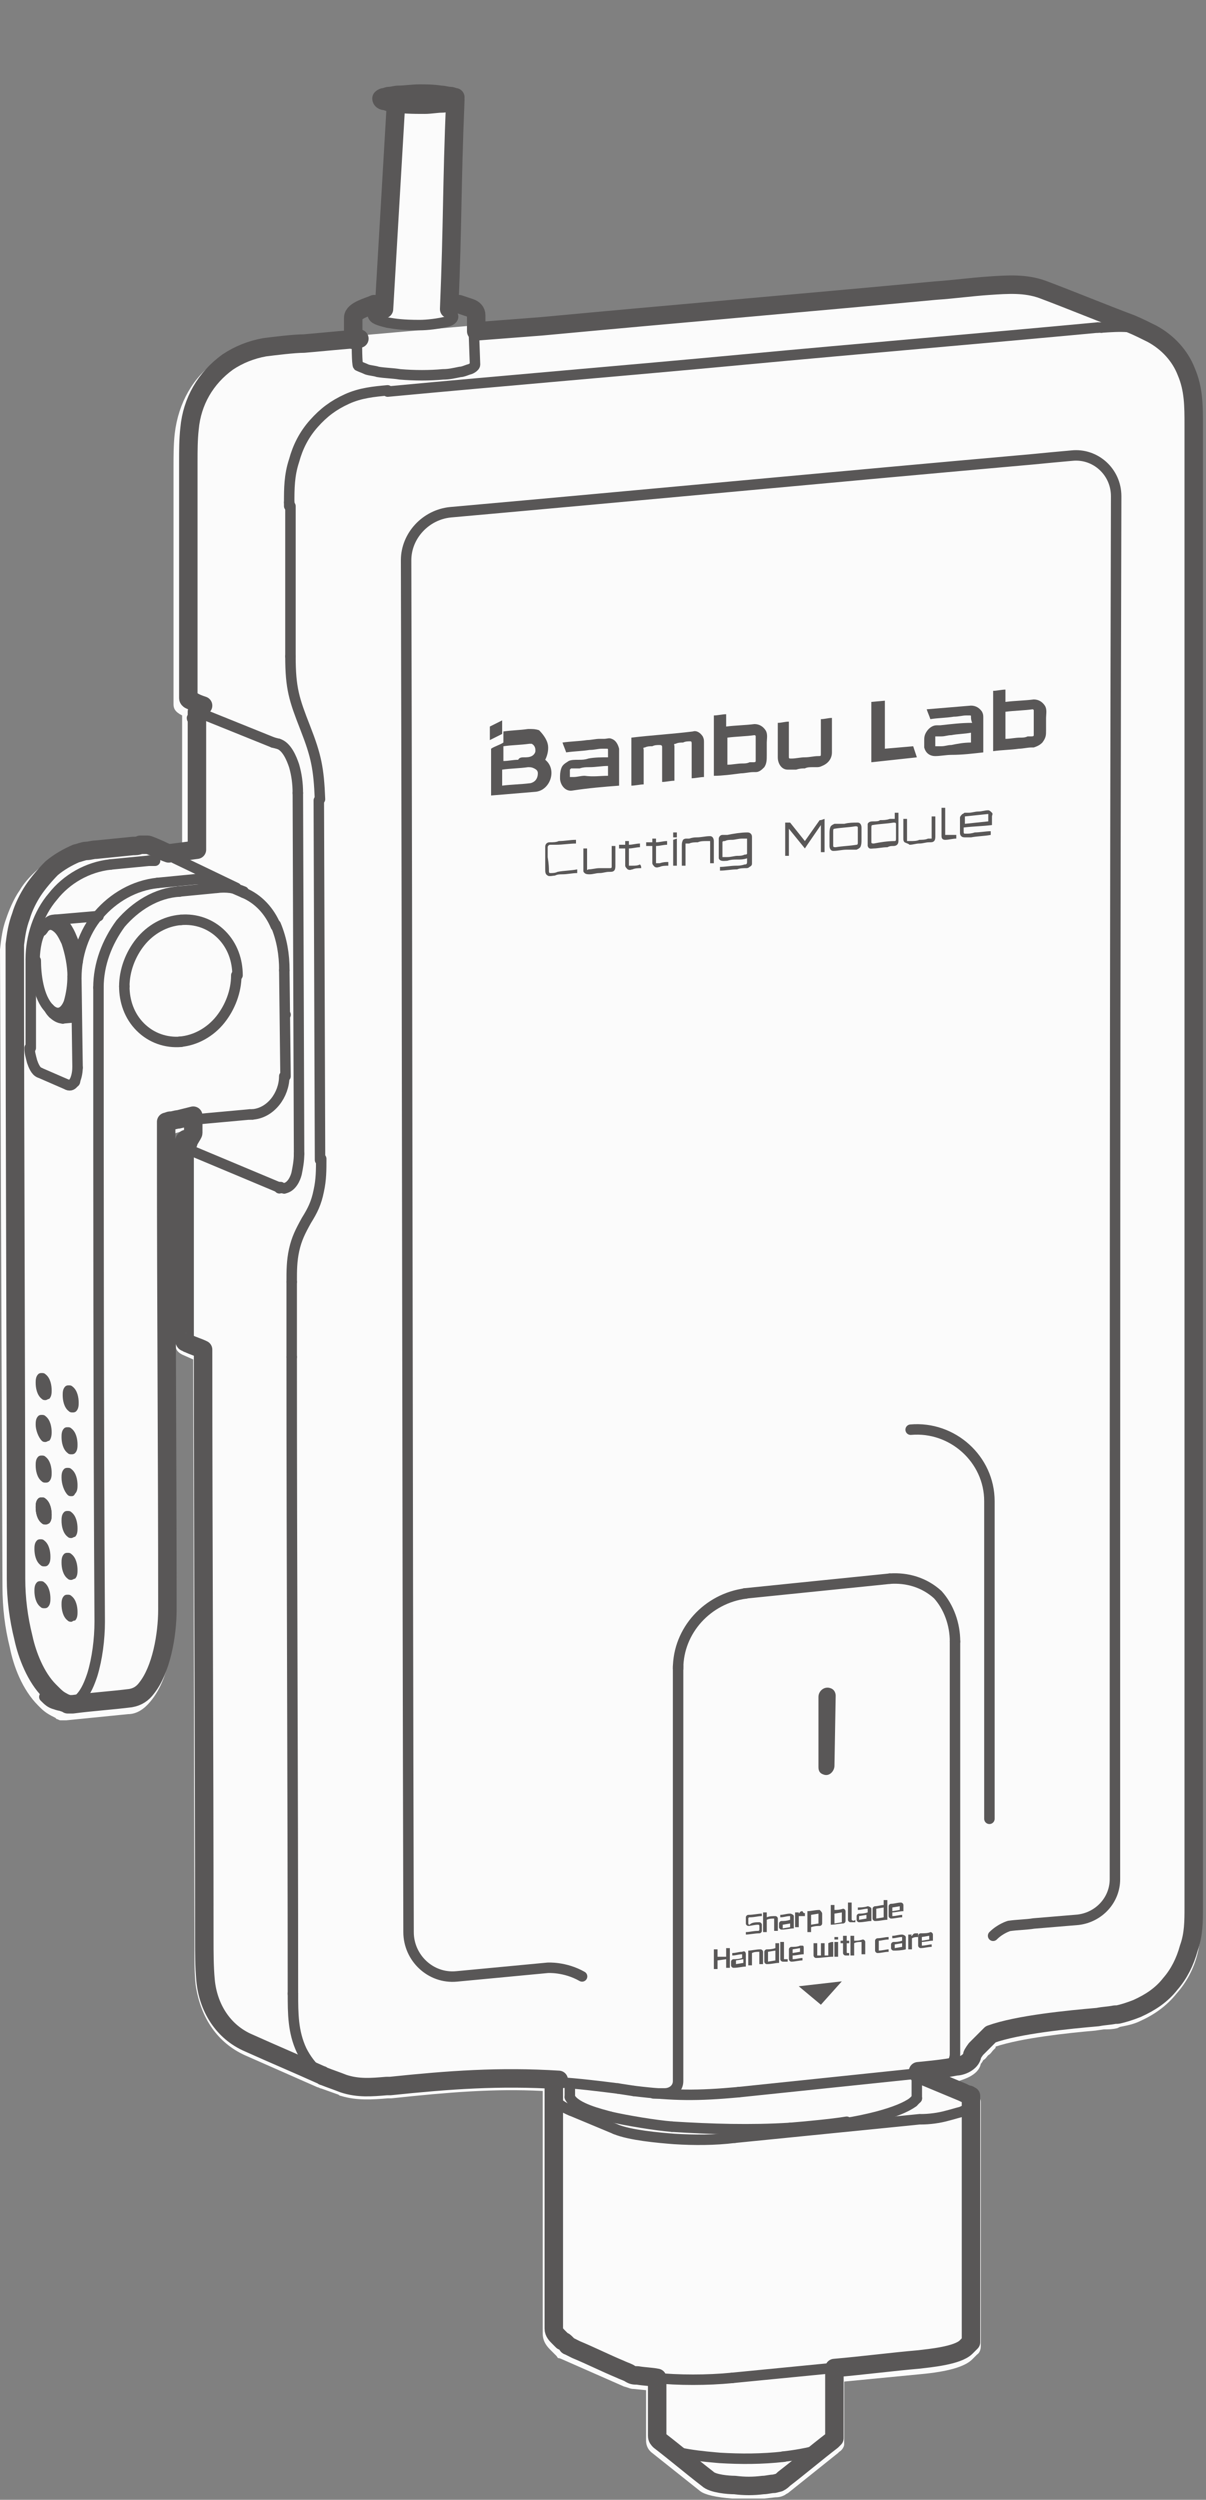 <svg width="98" height="203" viewBox="0 0 98 203" fill="none" xmlns="http://www.w3.org/2000/svg">
<rect x="0" y="0" width="98" height="203" fill="#808080" stroke="none"/>
<g clip-path="url(#clip0_14518_105201)">
<path d="M30.898 25.7C30.998 25.7 31.198 25.8 31.698 25.9C32.298 26 32.798 26 34.198 26.1C34.598 26.1 35.398 26.1 36.298 25.8C36.198 25.7 36.098 25.6 36.098 25.5C36.098 25.4 35.998 25.3 35.998 25.2C36.198 21.6 36.198 19.1 36.298 16.7C36.398 14.5 36.398 12.1 36.498 8.8C36.298 8.8 36.098 8.9 35.898 8.9C35.498 9 34.998 9 34.498 9C34.198 9 33.398 9 32.598 8.9L31.698 25.2C31.698 25.4 31.498 25.6 31.298 25.6C31.198 25.6 31.198 25.6 31.098 25.6C30.998 25.7 30.998 25.7 30.898 25.7Z" fill="#FBFBFB"/>
<path d="M60.5 202.9C60.2 202.9 59.9 202.9 59.5 202.9C58.2 202.8 57.3 202.6 56.9 202.3L53 199.2C52.6 198.9 52.5 198.5 52.5 198.2V194.1L51.5 194C51.2 194 51.1 193.9 50.7 193.8L45.7 191.6C45.7 191.6 45.5 191.5 45.4 191.5C45.3 191.5 45.3 191.4 45.2 191.3L44.7 190.8C44.3 190.4 44.1 190 44.1 189.5V170V169.8C40.1 169.6 36.5 169.9 31.8 170.4H31.5C30.3 170.5 29 170.6 27.7 170.2C27.6 170.2 27.5 170.1 27.5 170.1L26.1 169.6C26 169.6 25.9 169.5 25.8 169.5L19.9 166.9C17.7 165.9 16.3 163.9 15.9 161.2C15.8 160.3 15.8 159.3 15.8 158.4V157.8L15.7 110.4L14.8 110C14.4 109.8 14.2 109.5 14.3 109.1V93.2C14.2 92.9 14.3 92.7 14.4 92.6C14.4 92.5 14.5 92.4 14.6 92.4C14.7 92.3 14.8 92.2 14.9 92.2C14.9 92.2 15 92.2 15 92.1V91.8L14 92.1V94.1L14.1 131.2C14.1 132.4 14 136.1 12.2 138.2C11.7 138.8 11.1 139.2 10.4 139.2L5.4 139.7C5.2 139.7 5.1 139.7 4.9 139.7C4.8 139.7 4.7 139.6 4.6 139.6L4.5 139.5C4.1 139.3 3.7 139.1 3.3 138.7L3.1 138.5C1.8 137.2 1.1 135.3 0.8 133.8C0.4 132.2 0.2 130.6 0.2 128.8L0 77.1C0.1 76.2 0.2 75.4 0.5 74.6C0.7 74 1.1 73 1.6 72.3C2 71.6 2.7 70.9 3.3 70.4C4 69.8 4.7 69.4 5.6 69.1H5.8C6 69 6.4 68.9 6.5 68.9L7.3 68.8L11.2 68.4C11.3 68.4 11.5 68.3 11.7 68.4C11.8 68.4 11.9 68.4 12.8 68.8L13.4 69L14.1 68.9L14.8 68.8V58.4C14.8 58.3 14.8 58.2 14.8 58.1C14.2 57.8 14.1 57.5 14.1 57.2V37.8C14.1 37 14.1 36.1 14.2 35.2C14.5 32.7 15.7 30.6 17.6 29.3C18.6 28.6 19.6 28.2 20.9 28C21.5 27.9 22.8 27.8 23.6 27.7H24.1C24.6 27.7 25 27.6 25.4 27.6C26.2 27.5 27.1 27.4 28.6 27.3L38.8 26.4C40.1 26.3 40.8 26.2 41.4 26.2C42 26.1 42.7 26.1 44 26L80.3 22.7C81.8 22.6 83.3 22.4 85 23.1L92.2 25.9C92.8 26.1 93.8 26.6 94 26.7C95.4 27.4 96.5 28.7 97.1 30.2C97.7 31.7 97.7 33.2 97.7 34.7C97.7 49.8 97.7 64.8 97.7 79.9V155.2C97.7 156.4 97.6 157.5 97.3 158.7C97 159.9 96.4 161 95.6 161.9C94.8 162.9 93.8 163.6 92.7 164.1C92.1 164.4 91.5 164.5 91 164.6L90.8 164.7C90.4 164.8 90.1 164.8 89.7 164.8L89 164.9C86.7 165.1 83 165.5 80.9 166.2C80.9 166.2 80.9 166.2 80.9 166.3L80.7 166.5C80.6 166.6 80.5 166.8 80.3 166.9C80.2 167 80.1 167.2 79.9 167.3C79.9 167.3 79.8 167.5 79.7 167.6C79.5 168.6 78.1 168.9 77.9 169C77.7 169 77.4 169.1 77.2 169.1L79.1 169.9L79 170.3C79 170.3 79 170.3 79.1 170.3L79.2 170C79.5 170.1 79.7 170.4 79.7 170.7V170.9V190.5C79.7 190.6 79.7 191 79.4 191.2L79 191.6C78.4 192.2 77 192.6 74.8 192.8L68.6 193.4V198.4V198.5C68.6 198.7 68.4 199 68.2 199.1L68.1 199.2L64.1 202.4C64 202.5 63.9 202.5 63.8 202.6C63.6 202.7 63.4 202.8 63 202.8L62.1 202.9C61.5 202.9 61 202.9 60.5 202.9Z" fill="#FBFBFB"/>
<path d="M37 8.1L36.9 8.2C36.8 8.2 36.7 8.3 36.6 8.3C36.4 8.3 36.2 8.4 35.9 8.4C35.5 8.4 35 8.5 34.5 8.5C33.7 8.5 32.5 8.5 31.7 8.3C31.5 8.3 31.4 8.2 31.3 8.2C31.1 8.2 31 8.1 31 8C31 8 31.1 7.9 31.2 7.9C31.3 7.9 31.5 7.8 31.6 7.8C31.9 7.8 32.1 7.7 32.4 7.7C32.9 7.7 33.5 7.6 34.1 7.6C34.6 7.6 35.2 7.6 35.8 7.7C36.1 7.7 36.3 7.8 36.6 7.8C36.7 7.8 36.9 7.9 37 7.9C36.9 8 37 8 37 8.1ZM37 8.1C36.7 15.4 36.8 17.8 36.5 25.1" stroke="#595757" stroke-width="1.5" stroke-linecap="round" stroke-linejoin="round"/>
<path d="M31.203 25.1L32.203 8" stroke="#595757" stroke-width="1.5" stroke-linecap="round" stroke-linejoin="round"/>
<path d="M38.803 26.9C41.403 26.7 41.403 26.7 44.003 26.5C54.703 25.5 65.303 24.6 76.003 23.6C77.503 23.5 78.903 23.3 80.403 23.2C81.903 23.1 83.303 23 84.703 23.5C87.103 24.4 89.503 25.4 91.903 26.3C92.403 26.5 93.203 26.9 93.603 27.1C94.903 27.8 95.903 28.9 96.403 30.2C97.003 31.6 97.003 33 97.003 34.5C97.003 57.4 97.003 80.3 97.003 103.2C97.003 119.3 97.003 135.5 97.003 151.6C97.003 152.6 97.003 153.6 97.003 154.6C97.003 154.7 97.003 154.8 97.003 154.9C97.003 156 97.003 157.1 96.603 158.2C96.303 159.3 95.803 160.3 95.103 161.1C94.403 162 93.503 162.6 92.403 163.1C91.903 163.3 91.303 163.5 90.803 163.6C90.703 163.6 90.603 163.6 90.603 163.6C90.103 163.7 89.703 163.7 89.203 163.8C86.903 164 82.703 164.4 80.503 165.2C80.403 165.3 80.403 165.3 80.303 165.4C80.203 165.5 80.203 165.5 80.103 165.6C80.003 165.7 79.803 165.9 79.703 166C79.603 166.1 79.403 166.3 79.303 166.4C79.303 166.4 79.003 166.8 79.003 166.9C78.903 167.5 78.103 167.8 77.703 167.8C76.703 168 75.603 168.1 74.603 168.2C74.603 168.3 74.603 168.3 74.603 168.4C75.803 168.9 77.003 169.4 78.203 169.9C78.403 170 78.603 170.1 78.703 170.1C78.703 170.1 78.803 170.1 78.803 170.2H78.903C78.903 170.3 78.903 170.4 78.903 170.5C78.903 177 78.903 183.5 78.903 190V190.2L78.803 190.3C78.703 190.4 78.603 190.5 78.503 190.6C77.803 191.3 75.503 191.5 74.703 191.6C72.403 191.8 70.103 192.1 67.803 192.3C67.803 194.1 67.803 196 67.803 197.8V197.9C67.803 197.9 67.803 197.9 67.803 198C67.703 198.1 67.703 198.1 67.603 198.2C66.303 199.2 65.003 200.3 63.703 201.3C63.603 201.4 63.503 201.5 63.303 201.6L62.903 201.7C62.603 201.7 62.303 201.8 62.003 201.8C61.203 201.9 60.503 201.9 59.703 201.8C59.203 201.8 57.903 201.7 57.503 201.3C56.203 200.3 54.903 199.2 53.603 198.2C53.503 198.1 53.403 198 53.403 197.8C53.403 196.2 53.403 194.6 53.403 193.1C52.903 193 52.403 193 51.803 192.9C51.503 192.9 51.403 192.9 51.103 192.7C50.903 192.6 50.603 192.5 50.403 192.4C49.203 191.9 48.003 191.3 46.803 190.8C46.603 190.7 46.403 190.6 46.203 190.5C46.203 190.5 46.103 190.5 46.103 190.4L46.003 190.3C45.903 190.2 45.803 190.1 45.703 190.1C45.603 190 45.503 189.9 45.403 189.8C45.203 189.6 45.003 189.4 45.003 189.1C45.003 182.6 45.003 176.1 45.003 169.6C45.003 169.5 45.003 169.4 45.003 169.3V169.2C45.103 169.1 45.303 169 45.403 168.9C40.603 168.6 36.503 168.9 31.703 169.4C31.603 169.4 31.503 169.4 31.403 169.4C30.203 169.5 29.103 169.6 27.903 169.2C27.403 169 26.803 168.8 26.303 168.6C26.203 168.6 26.203 168.5 26.103 168.5C24.103 167.6 22.203 166.8 20.203 165.9C18.103 165 16.903 163 16.703 160.8C16.603 159.7 16.603 158.6 16.603 157.5C16.603 141.5 16.503 125.6 16.503 109.6C16.103 109.4 15.703 109.3 15.303 109.1C15.203 109.1 15.203 109 15.103 109C15.003 109 15.003 108.9 15.003 108.8C15.003 103.4 15.003 98 15.003 92.7M15.003 92.7V92.6L15.103 92.5C15.203 92.5 15.303 92.4 15.403 92.4C15.603 92.3 14.803 92.7 15.003 92.7ZM15.003 92.7C14.903 92.7 15.303 92.8 15.303 92.8C15.203 92.8 15.703 92.1 15.703 92C15.703 91.5 15.703 91.1 15.703 90.6C15.303 90.7 14.903 90.8 14.503 90.9C14.303 90.9 14.103 91 13.903 91C13.703 91 13.603 91.1 13.503 91.1C13.503 91.2 13.503 91.6 13.503 91.7C13.503 91.9 13.503 92.1 13.503 92.3C13.503 92.7 13.503 93.1 13.503 93.5C13.503 105.9 13.603 118.3 13.603 130.7C13.603 132.8 13.103 135.6 11.903 137.1C11.603 137.5 11.203 137.8 10.603 137.9C9.003 138.1 7.403 138.2 5.903 138.4C5.803 138.4 5.803 138.4 5.703 138.4H5.503C5.403 138.3 5.203 138.3 5.103 138.2C4.703 138 4.503 137.8 4.203 137.5C4.103 137.4 4.003 137.3 4.003 137.3C2.903 136.2 2.203 134.4 1.903 133C1.503 131.4 1.303 129.8 1.303 128.2C1.303 111.1 1.203 93.9 1.203 76.8V76.7C1.303 75.9 1.403 75.2 1.703 74.4C1.903 73.7 2.303 72.9 2.703 72.3C3.103 71.7 3.703 71 4.203 70.5C4.803 70 5.503 69.6 6.203 69.3C6.303 69.3 6.803 69.1 7.003 69.1C7.303 69.1 7.503 69 7.803 69C8.803 68.9 9.803 68.8 10.803 68.7C11.003 68.7 11.203 68.7 11.403 68.6C11.503 68.6 11.603 68.6 11.703 68.6C11.803 68.6 11.903 68.6 12.003 68.6C12.103 68.6 13.003 69 13.003 69C13.203 69.1 13.403 69.2 13.703 69.3C14.503 69.2 15.303 69.1 16.003 69C16.003 65.3 16.003 61.6 16.003 57.9V57.8C16.003 57.8 16.003 57.8 16.103 57.7C16.203 57.6 16.403 57.4 16.503 57.3C16.203 57.2 15.903 57.1 15.603 56.9C15.503 56.9 15.303 56.8 15.303 56.7C15.303 53 15.303 49.4 15.303 45.7C15.303 43.9 15.303 42 15.303 40.2C15.303 39.3 15.303 38.4 15.303 37.5C15.303 36.6 15.303 35.7 15.403 34.8C15.603 32.6 16.703 30.7 18.503 29.4C19.403 28.8 20.403 28.4 21.503 28.2C22.303 28.1 23.903 27.9 24.703 27.9C25.903 27.8 26.803 27.7 29.203 27.5" stroke="#595757" stroke-width="1.5" stroke-linecap="round" stroke-linejoin="round"/>
<path d="M75.509 157.499V157.199L74.909 157.299V157.599L75.509 157.499ZM75.609 156.899C75.709 156.899 75.809 156.999 75.809 157.099C75.809 157.299 75.809 157.399 75.809 157.599C75.509 157.599 75.209 157.699 74.909 157.699C74.909 157.799 74.909 157.899 74.909 157.999C75.209 157.999 75.509 157.899 75.709 157.899C75.709 157.999 75.709 157.999 75.709 158.099C75.409 158.099 75.109 158.199 74.809 158.199C74.709 158.199 74.609 158.099 74.609 157.999C74.609 157.699 74.609 157.499 74.609 157.199C74.609 157.099 74.709 156.999 74.809 156.999C75.109 156.999 75.409 156.999 75.609 156.899Z" fill="#595757"/>
<path d="M74.105 157.2C74.205 157.1 74.205 157 74.405 157C74.505 157 74.505 157 74.605 157C74.605 157.1 74.605 157.2 74.605 157.3C74.405 157.3 74.305 157.3 74.105 157.4C74.105 157.7 74.105 158 74.105 158.3C74.005 158.3 73.905 158.3 73.805 158.3C73.805 157.9 73.805 157.5 73.805 157.1C73.905 157.1 74.005 157.1 74.105 157.1C74.005 157.2 74.005 157.2 74.105 157.2C74.105 157.3 74.105 157.3 74.105 157.2Z" fill="#595757"/>
<path d="M73.306 157.8L72.706 157.9V158.2L73.306 158.1V157.8ZM72.606 158.4C72.506 158.4 72.406 158.3 72.406 158.2C72.406 158.1 72.406 158 72.406 157.9C72.406 157.8 72.506 157.7 72.606 157.7C72.806 157.7 73.006 157.7 73.306 157.6C73.306 157.5 73.306 157.4 73.306 157.3C73.006 157.3 72.806 157.4 72.506 157.4C72.506 157.3 72.506 157.3 72.506 157.2C72.806 157.2 73.006 157.1 73.306 157.1C73.406 157.1 73.606 157.2 73.606 157.3C73.606 157.6 73.606 158 73.606 158.3C73.206 158.4 72.906 158.4 72.606 158.4Z" fill="#595757"/>
<path d="M72.511 155.2L73.111 155.1V154.8L72.511 154.9V155.2ZM72.511 155.6C72.811 155.6 73.111 155.5 73.311 155.5C73.311 155.6 73.311 155.6 73.311 155.7C73.011 155.7 72.711 155.8 72.411 155.8C72.311 155.8 72.211 155.7 72.211 155.6C72.211 155.3 72.211 155.1 72.211 154.8C72.211 154.7 72.311 154.6 72.411 154.6C72.711 154.6 72.911 154.5 73.211 154.5C73.311 154.5 73.411 154.6 73.411 154.7C73.411 154.9 73.411 155.1 73.411 155.2C73.111 155.2 72.811 155.3 72.511 155.3C72.511 155.5 72.511 155.6 72.511 155.6Z" fill="#595757"/>
<path d="M71.409 158.4C71.709 158.4 72.009 158.3 72.209 158.3C72.209 158.4 72.209 158.4 72.209 158.5C71.909 158.5 71.609 158.6 71.309 158.6C71.209 158.6 71.109 158.5 71.109 158.4C71.109 158.1 71.109 157.9 71.109 157.6C71.109 157.5 71.209 157.4 71.309 157.4C71.609 157.4 71.909 157.3 72.209 157.3C72.209 157.4 72.209 157.4 72.209 157.5C71.909 157.5 71.609 157.6 71.409 157.6C71.409 157.8 71.409 158.1 71.409 158.4Z" fill="#595757"/>
<path d="M71.806 154.7C71.806 154.6 71.806 154.5 71.806 154.3C71.906 154.3 72.006 154.3 72.106 154.3C72.106 154.8 72.106 155.3 72.106 155.9C71.806 155.9 71.506 156 71.106 156C71.006 156 70.906 155.9 70.906 155.8C70.906 155.5 70.906 155.3 70.906 155C70.906 154.9 71.006 154.8 71.106 154.8C71.306 154.8 71.606 154.7 71.806 154.7ZM71.806 155.7V154.9L71.206 155V155.8L71.806 155.7Z" fill="#595757"/>
<path d="M70.409 155.5L69.809 155.6V155.9L70.409 155.8V155.5ZM70.509 154.8C70.609 154.8 70.809 154.9 70.809 155C70.809 155.3 70.809 155.7 70.809 156C70.509 156 70.209 156.1 69.809 156.1C69.709 156.1 69.609 156 69.609 155.9C69.609 155.8 69.609 155.7 69.609 155.6C69.609 155.5 69.709 155.4 69.809 155.4C70.009 155.4 70.209 155.4 70.509 155.3C70.509 155.2 70.509 155.1 70.509 155C70.209 155 70.009 155.1 69.709 155.1C69.709 155 69.709 155 69.709 154.9C69.909 154.9 70.209 154.9 70.509 154.8Z" fill="#595757"/>
<path d="M70.309 158.7C70.209 158.7 70.109 158.7 70.009 158.7C70.009 158.4 70.009 158 70.009 157.7C69.809 157.7 69.609 157.7 69.409 157.8C69.409 158.1 69.409 158.5 69.409 158.8C69.309 158.8 69.209 158.8 69.109 158.8C69.109 158.3 69.109 157.8 69.109 157.2C69.209 157.2 69.309 157.2 69.409 157.2C69.409 157.3 69.409 157.4 69.409 157.6C69.609 157.6 69.809 157.6 70.109 157.5C70.209 157.5 70.309 157.6 70.309 157.7C70.309 158 70.309 158.3 70.309 158.7Z" fill="#595757"/>
<path d="M69.506 155.9C69.506 156 69.506 156 69.506 156.1C69.406 156.1 69.206 156.1 69.106 156.1C69.006 156.1 68.906 156 68.906 155.9C68.906 155.4 68.906 155 68.906 154.5C69.006 154.5 69.106 154.5 69.206 154.5C69.206 155 69.206 155.4 69.206 155.9C69.306 156 69.406 156 69.506 155.9Z" fill="#595757"/>
<path d="M69.005 158.6C69.005 158.7 69.005 158.7 69.005 158.8C68.905 158.8 68.805 158.8 68.705 158.8C68.605 158.8 68.505 158.7 68.505 158.6C68.505 158.3 68.505 158.1 68.505 157.8C68.405 157.8 68.305 157.8 68.305 157.8C68.305 157.7 68.305 157.7 68.305 157.6C68.405 157.6 68.505 157.6 68.505 157.6C68.505 157.5 68.505 157.3 68.505 157.2C68.605 157.2 68.705 157.2 68.805 157.2C68.805 157.3 68.805 157.4 68.805 157.6C68.905 157.6 69.005 157.6 69.005 157.6C69.005 157.7 69.005 157.7 69.005 157.8C68.905 157.8 68.805 157.8 68.805 157.8C68.805 158 68.805 158.3 68.805 158.5C68.805 158.6 68.805 158.6 68.905 158.6H69.005Z" fill="#595757"/>
<path d="M68.406 160.899L66.706 162.799L64.906 161.299L68.406 160.899Z" fill="#595757"/>
<path d="M68.105 157.7V158.9H67.805V157.7H68.105Z" fill="#595757"/>
<path d="M68.105 157.5H67.805V157.3H68.105V157.5Z" fill="#595757"/>
<path d="M68.408 156.1V155.3L67.808 155.4V156.2L68.408 156.1ZM68.708 155.2C68.708 155.5 68.708 155.7 68.708 156C68.708 156.1 68.608 156.2 68.508 156.2C68.208 156.2 67.908 156.3 67.508 156.3C67.508 155.8 67.508 155.2 67.508 154.7C67.608 154.7 67.708 154.7 67.808 154.7C67.808 154.8 67.808 154.9 67.808 155.1C68.008 155.1 68.208 155.1 68.508 155C68.608 155 68.708 155.1 68.708 155.2Z" fill="#595757"/>
<path d="M67.709 157.7C67.709 158.1 67.709 158.5 67.709 158.9C67.209 158.9 66.809 159 66.309 159C66.209 159 66.109 158.9 66.109 158.8C66.109 158.5 66.109 158.1 66.109 157.8C66.209 157.8 66.309 157.8 66.409 157.8C66.409 158.1 66.409 158.5 66.409 158.8C66.509 158.8 66.609 158.8 66.709 158.8C66.709 158.5 66.709 158.1 66.709 157.8C66.809 157.8 66.909 157.8 67.009 157.8C67.009 158.1 67.009 158.5 67.009 158.8C67.109 158.8 67.209 158.8 67.309 158.8C67.309 158.5 67.309 158.1 67.309 157.8C67.509 157.7 67.609 157.7 67.709 157.7Z" fill="#595757"/>
<path d="M66.509 155.4L65.909 155.5V156.3L66.509 156.2V155.4ZM66.809 155.4C66.809 155.7 66.809 155.9 66.809 156.2C66.809 156.3 66.709 156.4 66.609 156.4C66.409 156.4 66.209 156.4 65.909 156.5C65.909 156.6 65.909 156.8 65.909 156.9C65.809 156.9 65.709 156.9 65.609 156.9C65.609 156.3 65.609 155.8 65.609 155.2C65.909 155.2 66.209 155.1 66.609 155.1C66.709 155.2 66.809 155.3 66.809 155.4Z" fill="#595757"/>
<path d="M65.409 155.3C65.409 155.4 65.409 155.5 65.409 155.6C65.209 155.6 65.109 155.6 64.909 155.6C64.909 155.9 64.909 156.2 64.909 156.5C64.809 156.5 64.709 156.5 64.609 156.5C64.609 156.1 64.609 155.7 64.609 155.3C64.709 155.3 64.809 155.3 64.909 155.3C64.909 155.4 64.909 155.4 64.909 155.5V155.4C65.009 155.3 65.009 155.2 65.209 155.2C65.309 155.4 65.409 155.4 65.409 155.3Z" fill="#595757"/>
<path d="M65.009 158.2L64.409 158.3V158.6L65.009 158.5V158.2ZM64.109 158.3C64.109 158.2 64.209 158.1 64.309 158.1C64.509 158.1 64.809 158.1 65.009 158C65.009 158 65.109 158 65.209 158C65.309 158 65.309 158.1 65.309 158.2C65.309 158.4 65.309 158.5 65.309 158.7C65.009 158.7 64.709 158.8 64.409 158.8C64.409 158.9 64.409 159 64.409 159.1C64.709 159.1 65.009 159 65.209 159C65.209 159.1 65.209 159.1 65.209 159.2C64.909 159.2 64.609 159.3 64.309 159.3C64.209 159.3 64.109 159.2 64.109 159.1C64.109 158.8 64.109 158.6 64.109 158.3Z" fill="#595757"/>
<path d="M64.006 159.1C64.006 159.2 64.006 159.2 64.006 159.3C63.906 159.3 63.706 159.3 63.606 159.3C63.506 159.3 63.406 159.2 63.406 159.1C63.406 158.6 63.406 158.2 63.406 157.7C63.506 157.7 63.606 157.7 63.706 157.7C63.706 158.2 63.706 158.6 63.706 159.1C63.806 159.1 63.906 159.1 64.006 159.1Z" fill="#595757"/>
<path d="M63.505 155.999C63.705 155.999 63.905 155.999 64.205 155.899C64.205 155.799 64.205 155.699 64.205 155.599C63.905 155.599 63.705 155.699 63.405 155.699C63.405 155.599 63.405 155.599 63.405 155.499C63.705 155.499 63.905 155.399 64.205 155.399C64.305 155.399 64.505 155.499 64.505 155.599C64.505 155.899 64.505 156.199 64.505 156.599C64.205 156.599 63.905 156.699 63.505 156.699C63.405 156.699 63.305 156.599 63.305 156.499C63.305 156.399 63.305 156.299 63.305 156.199C63.305 156.099 63.405 155.999 63.505 155.999ZM64.205 156.499V156.199L63.605 156.299V156.599L64.205 156.499Z" fill="#595757"/>
<path d="M62.409 159.3L63.009 159.2V158.4L62.409 158.5V159.3ZM63.309 157.8C63.309 158.3 63.309 158.9 63.309 159.4C63.009 159.4 62.709 159.5 62.309 159.5C62.209 159.5 62.109 159.4 62.109 159.3C62.109 159 62.109 158.8 62.109 158.5C62.109 158.4 62.209 158.3 62.309 158.3C62.509 158.3 62.709 158.3 63.009 158.2C63.009 158.1 63.009 158 63.009 157.8C63.109 157.8 63.209 157.8 63.309 157.8Z" fill="#595757"/>
<path d="M63.008 155.6C63.108 155.6 63.208 155.7 63.208 155.8C63.208 156.1 63.208 156.5 63.208 156.8C63.108 156.8 63.008 156.8 62.908 156.8C62.908 156.5 62.908 156.1 62.908 155.8C62.708 155.8 62.508 155.8 62.308 155.9C62.308 156.2 62.308 156.6 62.308 156.9C62.208 156.9 62.108 156.9 62.008 156.9C62.008 156.4 62.008 155.9 62.008 155.3C62.108 155.3 62.208 155.3 62.308 155.3C62.308 155.4 62.308 155.5 62.308 155.7C62.508 155.6 62.808 155.6 63.008 155.6Z" fill="#595757"/>
<path d="M62.005 158.5C62.005 158.8 62.005 159.2 62.005 159.5C61.905 159.5 61.805 159.5 61.705 159.5C61.705 159.2 61.705 158.8 61.705 158.5C61.505 158.5 61.305 158.5 61.105 158.6C61.105 158.9 61.105 159.3 61.105 159.6C61.005 159.6 60.905 159.6 60.805 159.6C60.805 159.2 60.805 158.8 60.805 158.4C61.105 158.4 61.405 158.3 61.805 158.3C61.905 158.3 62.005 158.4 62.005 158.5Z" fill="#595757"/>
<path d="M61.709 156.099C61.809 156.099 61.909 156.199 61.909 156.299C61.909 156.499 61.909 156.599 61.909 156.799C61.909 156.899 61.809 156.999 61.709 156.999C61.309 156.999 60.909 157.099 60.609 157.099C60.609 156.999 60.609 156.899 60.609 156.899C60.909 156.899 61.209 156.799 61.609 156.799C61.609 156.799 61.709 156.799 61.709 156.699C61.709 156.599 61.709 156.499 61.709 156.399C61.709 156.399 61.709 156.299 61.609 156.299C61.309 156.299 61.009 156.399 60.809 156.399C60.709 156.399 60.609 156.299 60.609 156.199C60.609 155.999 60.609 155.899 60.609 155.699C60.609 155.599 60.709 155.499 60.809 155.499C61.209 155.499 61.609 155.399 61.909 155.399C61.909 155.499 61.909 155.599 61.909 155.599C61.609 155.599 61.309 155.699 60.909 155.699C60.909 155.699 60.809 155.699 60.809 155.799C60.809 155.899 60.809 155.999 60.809 156.199C60.809 156.199 60.809 156.299 60.909 156.299C61.109 156.099 61.409 156.099 61.709 156.099Z" fill="#595757"/>
<path d="M59.806 159.2V159.5L60.406 159.4V159.1L59.806 159.2ZM60.606 158.7C60.606 159 60.606 159.4 60.606 159.7C60.306 159.7 60.006 159.8 59.606 159.8C59.506 159.8 59.406 159.7 59.406 159.6C59.406 159.5 59.406 159.4 59.406 159.3C59.406 159.2 59.506 159.1 59.606 159.1C59.806 159.1 60.006 159.1 60.306 159C60.306 158.9 60.306 158.8 60.306 158.7C60.006 158.7 59.806 158.8 59.506 158.8C59.506 158.7 59.506 158.7 59.506 158.6C59.806 158.6 60.006 158.5 60.306 158.5C60.506 158.4 60.606 158.5 60.606 158.7Z" fill="#595757"/>
<path d="M59.008 159.8V159.1L58.308 159.2V159.9H58.008V158.3H58.308V158.9H59.008V158.2H59.308V159.8H59.008Z" fill="#595757"/>
<path d="M84.703 60.3C84.503 60.5 84.303 60.6 84.003 60.7C83.903 60.7 83.803 60.7 83.803 60.7C83.503 60.7 83.103 60.8 82.803 60.8C82.103 60.9 81.403 60.9 80.703 61C80.703 59.4 80.703 57.8 80.703 56.1C81.003 56.1 81.403 56 81.703 56C81.703 56.3 81.703 56.6 81.703 57C82.503 56.9 83.203 56.9 84.003 56.8C84.403 56.8 84.703 57 84.903 57.3C85.103 57.6 85.003 58 85.003 58.3C85.003 58.6 85.003 59 85.003 59.3C85.003 59.7 85.003 59.9 84.703 60.3ZM84.003 58.6C84.003 58.4 84.003 58.2 84.003 58.1C84.003 58 84.003 57.9 84.003 57.9C84.003 57.8 84.003 57.8 84.003 57.7C84.003 57.6 83.903 57.6 83.903 57.6C83.203 57.7 82.503 57.7 81.703 57.8C81.703 58.5 81.703 59.3 81.703 60C82.103 60 82.503 59.9 82.903 59.9C83.103 59.9 83.303 59.9 83.503 59.8C83.603 59.8 83.703 59.8 83.803 59.8C83.903 59.8 84.003 59.8 84.003 59.7C84.003 59.3 84.003 59 84.003 58.6Z" fill="#595757"/>
<path d="M80.608 67C79.808 67.1 79.108 67.1 78.308 67.2C78.308 67.3 78.308 67.4 78.308 67.5C78.308 67.7 78.308 67.7 78.508 67.7C78.708 67.7 78.908 67.7 79.208 67.6C79.608 67.6 80.108 67.5 80.508 67.5C80.508 67.6 80.508 67.7 80.508 67.8C80.008 67.9 79.408 67.9 78.908 68C78.808 68 78.608 68 78.508 68C78.308 68 78.208 68 78.108 67.9C78.008 67.8 78.008 67.7 78.008 67.6C78.008 67.5 78.008 67.3 78.008 67.2C78.008 67.1 78.008 66.9 78.008 66.8C78.008 66.7 78.008 66.5 78.008 66.4C78.008 66.3 78.108 66.2 78.208 66.1C78.308 66.1 78.308 66 78.408 66C78.508 66 78.608 66 78.708 66C79.008 66 79.208 65.9 79.508 65.9C79.808 65.9 80.008 65.8 80.308 65.8C80.408 65.8 80.508 65.9 80.608 66C80.708 66.1 80.608 66.2 80.608 66.3C80.608 66.5 80.608 66.8 80.608 67ZM80.308 66.7V66.1L78.408 66.3V66.9L80.308 66.7Z" fill="#595757"/>
<path d="M77.708 67.8C77.708 67.9 77.708 68 77.708 68.1C77.408 68.1 77.108 68.2 76.808 68.2C76.608 68.2 76.508 68.1 76.508 67.9C76.508 67.8 76.508 67.7 76.508 67.7C76.508 67.6 76.508 67.5 76.508 67.5C76.508 66.9 76.508 66.3 76.508 65.6C76.608 65.6 76.708 65.6 76.808 65.6C76.808 66 76.808 66.4 76.808 66.7C76.808 66.9 76.808 67.1 76.808 67.3C76.808 67.4 76.808 67.5 76.808 67.6C76.808 67.7 76.808 67.8 76.808 67.8H77.008C77.108 67.8 77.208 67.8 77.208 67.8C77.408 67.8 77.608 67.8 77.708 67.8Z" fill="#595757"/>
<path d="M78.902 60.3C78.902 60 78.902 59.8 78.902 59.5C78.402 59.6 77.802 59.6 77.302 59.7C77.002 59.7 76.802 59.8 76.502 59.8C76.402 59.8 76.302 59.8 76.202 59.8C76.102 59.8 76.102 59.8 76.002 59.8C76.002 59.8 76.002 59.8 76.002 59.9C76.002 60 76.002 60.1 76.002 60.2C76.002 60.3 76.002 60.4 76.002 60.5V60.6C76.102 60.6 76.102 60.6 76.202 60.6C76.302 60.6 76.402 60.6 76.502 60.6C76.802 60.6 77.002 60.5 77.302 60.5C77.802 60.4 78.302 60.3 78.902 60.3ZM78.902 58.2C78.902 58.1 78.902 58.1 78.802 58.1C78.702 58.1 78.502 58.1 78.502 58.1C78.202 58.1 77.902 58.2 77.502 58.2C76.902 58.3 76.202 58.3 75.602 58.4C75.502 58.1 75.402 57.9 75.302 57.6C76.502 57.5 77.702 57.4 78.902 57.3C79.302 57.3 79.602 57.5 79.802 57.8C79.902 58 79.902 58.1 79.902 58.3C79.902 58.5 79.902 58.7 79.902 58.9C79.902 59.6 79.902 60.4 79.902 61.1C79.002 61.2 78.202 61.3 77.302 61.3C76.902 61.3 76.402 61.4 76.002 61.4C75.502 61.4 75.202 61.1 75.102 60.7C75.102 60.5 75.102 60.4 75.102 60.2C75.102 59.9 75.102 59.7 75.302 59.4C75.502 59.1 75.802 58.9 76.102 58.9C76.202 58.9 76.302 58.9 76.402 58.9C77.302 58.8 78.102 58.7 79.002 58.7C78.902 58.5 78.902 58.3 78.902 58.2Z" fill="#595757"/>
<path d="M73.506 68.4C73.406 68.3 73.406 68.2 73.406 68.1C73.406 67.6 73.406 67 73.406 66.5C73.506 66.5 73.606 66.5 73.706 66.5C73.706 67 73.706 67.4 73.706 67.9C73.706 68 73.706 68.1 73.706 68.2V68.3C73.706 68.3 73.706 68.3 73.806 68.3C73.906 68.3 74.006 68.3 74.006 68.3C74.206 68.3 74.506 68.3 74.706 68.2C74.906 68.2 75.206 68.2 75.406 68.1C75.506 68.1 75.506 68.1 75.606 68.1C75.606 68.1 75.606 68.1 75.706 68.1V68C75.706 67.9 75.706 67.8 75.706 67.7C75.706 67.2 75.706 66.8 75.706 66.3C75.806 66.3 75.906 66.3 76.006 66.3C76.006 66.8 76.006 67.4 76.006 67.9C76.006 68 76.006 68.2 75.906 68.3C75.806 68.4 75.706 68.4 75.506 68.4C75.206 68.4 75.006 68.5 74.706 68.5C74.406 68.5 74.206 68.6 73.906 68.6C73.806 68.5 73.706 68.5 73.506 68.4C73.606 68.4 73.606 68.4 73.506 68.4Z" fill="#595757"/>
<path d="M71.905 60.8L74.205 60.6L74.505 61.5L70.805 61.9V57L71.905 56.9V60.8Z" fill="#595757"/>
<path d="M72.708 68.3C72.808 68.3 72.808 68.2 72.808 68.1C72.808 67.9 72.808 67.7 72.808 67.5C72.808 67.4 72.808 67.3 72.808 67.2C72.808 67.1 72.808 67 72.808 66.9C72.808 66.8 72.708 66.8 72.608 66.8C72.008 66.9 71.508 66.9 70.908 67C70.808 67 70.808 67.1 70.808 67.2C70.808 67.4 70.808 67.6 70.808 67.8C70.808 67.9 70.808 68 70.808 68.1C70.808 68.2 70.808 68.3 70.808 68.4C70.808 68.5 70.908 68.5 71.008 68.5C71.508 68.4 72.108 68.3 72.708 68.3ZM73.008 67.7C73.008 67.9 73.008 68.1 73.008 68.3C73.008 68.6 72.808 68.7 72.608 68.7C72.408 68.7 72.308 68.7 72.108 68.8C71.708 68.8 71.308 68.9 71.008 68.9C70.808 68.9 70.608 69 70.508 68.7C70.508 68.6 70.508 68.2 70.508 68.1C70.508 67.9 70.508 67.7 70.508 67.5C70.508 67.4 70.508 67.3 70.508 67.2C70.508 67.1 70.508 67 70.508 66.9C70.608 66.7 70.808 66.7 71.008 66.7C71.208 66.7 71.408 66.7 71.508 66.6C71.808 66.6 72.008 66.6 72.308 66.5C72.408 66.5 72.508 66.5 72.708 66.5C72.708 66.3 72.708 66.2 72.708 66C72.808 66 72.908 66 73.008 66C73.008 66.4 73.008 66.8 73.008 67.1C73.008 67.3 73.008 67.5 73.008 67.7Z" fill="#595757"/>
<path d="M69.706 67.5C69.706 67.4 69.706 67.3 69.706 67.2C69.706 67.1 69.606 67.1 69.506 67.1C68.906 67.2 68.406 67.2 67.806 67.3C67.706 67.3 67.706 67.4 67.706 67.5C67.706 67.7 67.706 67.9 67.706 68.1C67.706 68.2 67.706 68.3 67.706 68.4C67.706 68.5 67.706 68.6 67.706 68.7C67.706 68.8 67.806 68.8 67.906 68.8C68.506 68.7 69.006 68.7 69.606 68.6C69.706 68.6 69.706 68.5 69.706 68.4C69.706 68.2 69.706 68 69.706 67.8C69.706 67.7 69.706 67.6 69.706 67.5ZM69.706 66.8C69.906 66.8 70.006 67 70.006 67.2C70.006 67.4 70.006 67.6 70.006 67.7C70.006 67.9 70.006 68.1 70.006 68.2C70.006 68.4 70.006 68.6 69.906 68.8C69.806 68.9 69.806 68.9 69.606 69C69.506 69 69.406 69 69.306 69C69.106 69 68.906 69 68.806 69C68.406 69 68.106 69.1 67.706 69.1C67.506 69.1 67.406 68.9 67.406 68.7C67.406 68.5 67.406 68.3 67.406 68.2C67.406 68 67.406 67.8 67.406 67.7C67.406 67.5 67.406 67.3 67.506 67.1C67.606 67 67.606 67 67.806 66.9C67.906 66.9 68.006 66.9 68.106 66.9C68.306 66.9 68.406 66.9 68.606 66.9C69.006 66.8 69.306 66.8 69.706 66.8Z" fill="#595757"/>
<path d="M67.603 61.1C67.603 61.6 67.303 62 66.803 62.2C66.603 62.3 66.503 62.3 66.303 62.3C66.203 62.3 66.103 62.3 66.003 62.3C65.803 62.3 65.603 62.3 65.403 62.4C65.203 62.4 65.003 62.4 64.703 62.5C64.603 62.5 64.503 62.5 64.403 62.5C64.303 62.5 64.103 62.5 64.003 62.5C63.503 62.5 63.203 62 63.203 61.5C63.203 60.6 63.203 59.6 63.203 58.7C63.503 58.7 63.803 58.6 64.103 58.6C64.103 59.3 64.103 60 64.103 60.7C64.103 60.9 64.103 61.2 64.103 61.4C64.103 61.6 64.103 61.6 64.303 61.6C64.703 61.6 65.003 61.5 65.403 61.5C65.803 61.5 66.103 61.4 66.503 61.4C66.703 61.4 66.703 61.4 66.703 61.2C66.703 61 66.703 60.7 66.703 60.5C66.703 59.8 66.703 59.1 66.703 58.4C67.003 58.4 67.303 58.3 67.603 58.3C67.603 59.2 67.603 60.1 67.603 61.1Z" fill="#595757"/>
<path d="M67.005 66.5V69.2H66.705V67L65.605 68.6L65.405 68.9L64.105 67.3V69.5H63.805V66.8H64.205L65.405 68.3L66.605 66.6C66.605 66.6 66.605 66.6 66.705 66.6L67.005 66.5Z" fill="#595757"/>
<path d="M62.108 62.3C61.908 62.5 61.708 62.7 61.408 62.7C61.308 62.7 61.208 62.7 61.208 62.7C60.908 62.7 60.508 62.8 60.208 62.8C59.408 62.9 58.708 63 58.008 63C58.008 61.4 58.008 59.8 58.008 58.1C58.308 58.1 58.708 58 59.008 58C59.008 58.3 59.008 58.6 59.008 59C59.808 58.9 60.508 58.9 61.308 58.8C61.708 58.8 62.008 59 62.208 59.3C62.408 59.6 62.308 60 62.308 60.3C62.308 60.7 62.308 61 62.308 61.3C62.308 61.7 62.308 62 62.108 62.3ZM61.408 60.1C61.408 60 61.408 60 61.408 59.9C61.408 59.8 61.408 59.8 61.408 59.8C61.408 59.7 61.308 59.7 61.308 59.7C60.608 59.8 59.908 59.8 59.108 59.9C59.108 60.6 59.108 61.4 59.108 62.1C59.508 62.1 59.908 62 60.308 62C60.508 62 60.708 62 60.908 61.9C61.008 61.9 61.108 61.9 61.208 61.9C61.308 61.9 61.408 61.9 61.408 61.8C61.408 61.4 61.408 61.1 61.408 60.7C61.408 60.5 61.408 60.3 61.408 60.1Z" fill="#595757"/>
<path d="M60.706 67.6C60.806 67.6 60.906 67.6 61.006 67.7C61.106 67.8 61.106 67.9 61.106 68C61.106 68.2 61.106 68.5 61.106 68.7C61.106 69.2 61.106 69.6 61.106 70.1C61.106 70.2 61.106 70.3 60.906 70.4C60.806 70.5 60.706 70.5 60.606 70.5C60.406 70.5 60.106 70.5 59.906 70.6C59.406 70.6 59.006 70.7 58.506 70.7C58.506 70.6 58.506 70.5 58.506 70.4C58.906 70.4 59.406 70.3 59.806 70.3C60.006 70.3 60.206 70.3 60.506 70.2C60.606 70.2 60.706 70.2 60.706 70C60.706 69.9 60.706 69.8 60.706 69.7C60.406 69.8 60.206 69.8 59.906 69.8C59.606 69.8 59.406 69.8 59.106 69.9C58.906 69.9 58.506 70 58.406 69.7C58.406 69.6 58.406 69 58.406 68.9C58.406 68.8 58.406 68.2 58.406 68.1C58.406 68 58.506 67.8 58.706 67.8C58.806 67.8 58.906 67.8 59.106 67.8C59.606 67.7 60.206 67.6 60.706 67.6ZM60.706 69.3C60.706 69 60.706 68.7 60.706 68.5C60.706 68.4 60.706 68.3 60.706 68.2C60.706 68.1 60.706 68.1 60.706 68.1C60.706 68.1 60.706 68.1 60.606 68.1C60.506 68.1 60.406 68.1 60.306 68.1C60.006 68.1 59.706 68.2 59.506 68.2C59.306 68.2 59.106 68.2 58.906 68.3C58.806 68.3 58.706 68.3 58.706 68.4C58.706 68.7 58.706 69 58.706 69.2C58.706 69.3 58.706 69.4 58.706 69.5V69.6C58.706 69.6 58.706 69.6 58.806 69.6C58.906 69.6 59.006 69.6 59.106 69.6C59.406 69.6 59.706 69.5 59.906 69.5C60.106 69.5 60.306 69.5 60.506 69.4C60.606 69.4 60.706 69.4 60.706 69.3Z" fill="#595757"/>
<path d="M56.606 68C57.006 68 57.306 67.9 57.706 67.9C57.906 67.9 58.006 68.1 58.006 68.3C58.006 68.5 58.006 68.7 58.006 68.9C58.006 69.3 58.006 69.7 58.006 70.1C57.906 70.1 57.806 70.1 57.706 70.1C57.706 69.6 57.706 69.2 57.706 68.7C57.706 68.6 57.706 68.5 57.706 68.4V68.3C57.706 68.3 57.706 68.3 57.606 68.3C57.506 68.3 57.406 68.3 57.406 68.3C57.206 68.3 56.906 68.3 56.706 68.4C56.506 68.4 56.206 68.4 56.006 68.5C55.906 68.5 55.806 68.5 55.806 68.5C55.806 68.5 55.806 68.5 55.706 68.5V68.6C55.706 68.7 55.706 68.8 55.706 68.9C55.706 69.4 55.706 69.8 55.706 70.3C55.606 70.3 55.506 70.3 55.406 70.3C55.406 69.9 55.406 69.6 55.406 69.2C55.406 69 55.406 68.8 55.406 68.7C55.406 68.5 55.406 68.4 55.506 68.2C55.606 68.1 55.706 68.1 55.806 68.1C55.906 68.1 56.006 68.1 56.006 68.1C56.306 68 56.506 68 56.606 68Z" fill="#595757"/>
<path d="M54.703 68.2L55.003 68.1V70.3H54.703V70V68.5V68.2Z" fill="#595757"/>
<path d="M55.003 67.6V68H54.703V67.6H55.003Z" fill="#595757"/>
<path d="M54.308 70C54.308 70.1 54.308 70.2 54.308 70.3C54.108 70.3 53.808 70.3 53.608 70.4C53.508 70.4 53.408 70.5 53.208 70.4C53.108 70.3 53.008 70.2 53.008 70.1C53.008 69.6 53.008 69.1 53.008 68.7C52.808 68.7 52.708 68.7 52.508 68.7C52.508 68.6 52.508 68.5 52.508 68.4C52.708 68.4 52.808 68.4 53.008 68.4C53.008 68.3 53.008 68.2 53.008 68.1C53.108 68.1 53.208 68.1 53.308 68.1C53.308 68.2 53.308 68.3 53.308 68.4C53.608 68.4 53.908 68.3 54.208 68.3C54.208 68.4 54.208 68.5 54.208 68.6C53.908 68.6 53.608 68.7 53.308 68.7C53.308 69.1 53.308 69.5 53.308 69.9C53.308 70 53.308 70.1 53.308 70.1H53.408C53.508 70.1 53.508 70.1 53.608 70.1C53.908 70 54.108 70 54.308 70Z" fill="#595757"/>
<path d="M57.105 59.8C57.205 60 57.205 60.1 57.205 60.3C57.205 60.5 57.205 60.7 57.205 60.9C57.205 61.6 57.205 62.4 57.205 63.1C56.905 63.1 56.505 63.2 56.205 63.2C56.205 62.6 56.205 61.9 56.205 61.3C56.205 61 56.205 60.7 56.205 60.4C56.205 60.3 56.205 60.2 56.105 60.2C55.905 60.2 55.705 60.2 55.505 60.3C55.305 60.3 55.105 60.3 54.905 60.4C54.705 60.4 54.805 60.5 54.805 60.6C54.805 60.9 54.805 61.2 54.805 61.5C54.805 62.1 54.805 62.8 54.805 63.4C54.505 63.4 54.105 63.5 53.805 63.5C53.805 62.9 53.805 62.2 53.805 61.6C53.805 61.3 53.805 61 53.805 60.7C53.805 60.6 53.805 60.5 53.605 60.5C53.405 60.5 53.205 60.5 53.005 60.6C52.805 60.6 52.605 60.6 52.405 60.7C52.205 60.7 52.305 60.8 52.305 60.9C52.305 61.2 52.305 61.5 52.305 61.8C52.305 62.4 52.305 63.1 52.305 63.7C52.005 63.7 51.605 63.8 51.305 63.8C51.305 62.5 51.305 61.2 51.305 59.9C53.005 59.7 54.705 59.6 56.305 59.4C56.605 59.3 56.905 59.5 57.105 59.8Z" fill="#595757"/>
<path d="M52.105 70.5C51.905 70.5 51.605 70.5 51.405 70.6C51.305 70.6 51.205 70.7 51.005 70.6C50.905 70.5 50.805 70.4 50.805 70.3C50.805 69.8 50.805 69.3 50.805 68.9C50.605 68.9 50.505 68.9 50.305 68.9C50.305 68.8 50.305 68.7 50.305 68.6C50.505 68.6 50.605 68.6 50.805 68.6C50.805 68.5 50.805 68.4 50.805 68.3C50.905 68.3 51.005 68.3 51.105 68.3C51.105 68.4 51.105 68.5 51.105 68.6C51.405 68.6 51.705 68.5 52.005 68.5C52.005 68.6 52.005 68.7 52.005 68.8C51.705 68.8 51.405 68.9 51.105 68.9C51.105 69.3 51.105 69.7 51.105 70.1C51.105 70.2 51.105 70.3 51.105 70.3H51.205C51.305 70.3 51.305 70.3 51.405 70.3C51.605 70.3 51.805 70.3 52.005 70.2C52.105 70.3 52.105 70.4 52.105 70.5Z" fill="#595757"/>
<path d="M49.206 70.5C49.306 70.5 49.506 70.5 49.606 70.5C49.606 70.5 49.706 70.5 49.706 70.4C49.706 69.8 49.706 69.3 49.706 68.7C49.806 68.7 49.906 68.7 50.006 68.7C50.006 69.2 50.006 69.8 50.006 70.3C50.006 70.4 50.006 70.6 49.906 70.7C49.806 70.8 49.706 70.8 49.506 70.8C49.206 70.8 49.006 70.9 48.706 70.9C48.406 70.9 48.206 71 47.906 71C47.806 71 47.606 71 47.506 70.9C47.406 70.8 47.406 70.8 47.406 70.7C47.406 70.6 47.406 70.6 47.406 70.5C47.406 70 47.406 69.4 47.406 68.9C47.506 68.9 47.606 68.9 47.706 68.9C47.706 69.2 47.706 69.5 47.706 69.8C47.706 70 47.706 70.1 47.706 70.3C47.706 70.4 47.706 70.4 47.706 70.5V70.6C47.706 70.7 47.806 70.6 47.806 70.6C48.106 70.6 48.406 70.5 48.706 70.5C48.806 70.5 49.006 70.5 49.206 70.5Z" fill="#595757"/>
<path d="M49.408 62.999C49.408 62.7 49.408 62.499 49.408 62.2C48.908 62.2 48.408 62.3 47.908 62.3C47.608 62.3 47.408 62.3 47.108 62.4C47.008 62.4 46.808 62.4 46.708 62.4C46.608 62.4 46.508 62.4 46.408 62.4L46.308 62.499C46.308 62.599 46.308 62.8 46.308 62.9V62.999C46.308 62.999 46.308 62.999 46.308 63.099C46.308 63.099 46.308 63.099 46.408 63.099C46.508 63.099 46.508 63.099 46.608 63.099C46.908 63.099 47.208 62.999 47.508 62.999C48.208 63.099 48.808 62.999 49.408 62.999ZM49.308 60.8C49.208 60.8 49.008 60.8 48.908 60.8C48.608 60.8 48.308 60.9 47.908 60.9C47.308 60.999 46.708 60.999 46.008 61.099C45.908 60.8 45.808 60.599 45.708 60.3C46.408 60.2 47.008 60.2 47.708 60.099C48.008 60.099 48.408 59.999 48.708 59.999C48.808 59.999 48.908 59.999 49.108 59.999C49.308 59.999 49.508 59.9 49.708 59.999C50.008 60.099 50.208 60.4 50.308 60.8C50.308 60.999 50.308 61.2 50.308 61.4C50.308 61.499 50.308 61.7 50.308 61.8C50.308 62.499 50.308 63.099 50.308 63.8C49.008 63.9 47.808 63.999 46.508 64.2C45.908 64.299 45.508 63.7 45.508 63.2C45.508 62.9 45.508 62.7 45.608 62.4C45.708 62.099 45.908 61.999 46.208 61.8C46.408 61.7 46.708 61.7 47.008 61.7C47.308 61.7 47.508 61.7 47.808 61.599C48.308 61.499 48.908 61.499 49.408 61.499C49.408 61.3 49.408 61.2 49.408 60.999C49.408 60.8 49.408 60.8 49.308 60.8Z" fill="#595757"/>
<path d="M44.605 70.7C44.605 70.8 44.605 70.9 44.705 70.9C44.905 70.9 45.105 70.9 45.305 70.8C45.805 70.7 46.405 70.7 46.905 70.6C46.905 70.7 46.905 70.8 46.905 70.9C46.505 70.9 46.105 71 45.705 71C45.505 71 45.305 71 45.105 71.1C45.005 71.1 44.605 71.2 44.505 71.1C44.305 71 44.305 70.8 44.305 70.6C44.305 70.4 44.305 70.2 44.305 70C44.305 69.6 44.305 69.2 44.305 68.8C44.305 68.7 44.305 68.6 44.405 68.5C44.505 68.4 44.605 68.4 44.705 68.4C44.905 68.4 45.205 68.4 45.405 68.3C45.905 68.3 46.305 68.2 46.805 68.2C46.805 68.3 46.805 68.4 46.805 68.5C46.305 68.5 45.705 68.6 45.205 68.6C45.005 68.6 44.905 68.6 44.705 68.6C44.605 68.6 44.505 68.7 44.505 68.8C44.505 69.1 44.505 69.3 44.505 69.6C44.605 70.2 44.605 70.5 44.605 70.7Z" fill="#595757"/>
<path d="M43.706 62.8C43.706 62.6 43.606 62.5 43.406 62.4C43.206 62.3 43.106 62.3 42.906 62.3C42.206 62.4 41.506 62.4 40.806 62.5C40.806 62.9 40.806 63.4 40.806 63.8C41.606 63.7 42.306 63.7 43.106 63.6C43.506 63.5 43.706 63.2 43.706 62.8ZM42.606 61.5C42.806 61.5 43.006 61.5 43.206 61.4C43.406 61.3 43.506 61.1 43.506 61V60.9C43.506 60.7 43.406 60.5 43.206 60.4C43.106 60.4 43.106 60.4 43.006 60.4C42.306 60.5 41.606 60.5 40.906 60.6C40.906 61 40.906 61.4 40.906 61.8C41.306 61.8 41.706 61.7 42.106 61.7C42.206 61.5 42.406 61.5 42.606 61.5ZM44.506 60.4C44.606 60.8 44.506 61.3 44.306 61.7C45.306 62.5 44.706 64.2 43.506 64.3C42.306 64.4 41.106 64.5 39.906 64.6C39.906 63.3 39.906 62.1 39.906 60.8C40.206 60.6 40.606 60.5 40.906 60.3C40.906 60 40.906 59.7 40.906 59.4C41.606 59.3 42.206 59.3 42.906 59.2C42.906 59.2 42.906 59.2 43.006 59.2C43.306 59.2 43.506 59.2 43.806 59.3C44.106 59.6 44.406 60 44.506 60.4Z" fill="#595757"/>
<path d="M40.805 58.5V59.6L39.805 60.1V59L40.805 58.5Z" fill="#595757"/>
<path d="M67.908 137.7C67.908 137.5 67.808 137.2 67.508 137.1C67.008 136.9 66.508 137.3 66.508 137.8V143.5C66.508 143.8 66.608 144 66.908 144.1C67.408 144.3 67.808 143.8 67.808 143.4L67.908 137.7Z" fill="#595757"/>
<path d="M14.203 69.7L19.203 72.1" stroke="#595757" stroke-width="0.85" stroke-linecap="round" stroke-linejoin="round"/>
<path d="M68.803 172.3C67.603 172.5 65.403 172.7 64.203 172.8" stroke="#595757" stroke-width="0.85" stroke-linecap="round" stroke-linejoin="round"/>
<path d="M49.602 171.899C50.902 172.199 53.302 172.599 54.602 172.699" stroke="#595757" stroke-width="0.85" stroke-linecap="round" stroke-linejoin="round"/>
<path d="M74.203 170.699C74.303 170.599 74.403 170.499 74.503 170.399" stroke="#595757" stroke-width="0.85" stroke-linecap="round" stroke-linejoin="round"/>
<path d="M22.203 60.3L22.603 60.4" stroke="#595757" stroke-width="0.85" stroke-linecap="round" stroke-linejoin="round"/>
<path d="M55.102 135.3V169C55.102 169.6 54.602 170 54.002 170H53.102" stroke="#595757" stroke-width="0.85" stroke-linecap="round" stroke-linejoin="round"/>
<path d="M55.102 135.499C55.102 132.399 57.502 129.799 60.602 129.399" stroke="#595757" stroke-width="0.85" stroke-linecap="round" stroke-linejoin="round"/>
<path d="M60.5 129.4L72.3 128.2" stroke="#595757" stroke-width="0.85" stroke-linecap="round" stroke-linejoin="round"/>
<path d="M77.603 133.3V166.8C77.603 167.3 77.303 167.8 76.803 168L76.203 168.2" stroke="#595757" stroke-width="0.85" stroke-linecap="round" stroke-linejoin="round"/>
<path d="M72.305 128.199C73.705 128.099 75.105 128.499 76.205 129.499C77.105 130.499 77.605 131.899 77.605 133.299" stroke="#595757" stroke-width="0.85" stroke-linecap="round" stroke-linejoin="round"/>
<path d="M80.4 147.7C80.4 137.2 80.4 132.4 80.4 121.9C80.4 118.5 77.4 115.8 74 116.1" stroke="#595757" stroke-width="0.85" stroke-linecap="round" stroke-linejoin="round"/>
<path d="M80.7 157.199C81.3 156.599 82 156.399 82 156.399C82.7 156.299 83.4 156.299 84 156.199C85.2 156.099 86.4 155.999 87.6 155.899C89.3 155.699 90.6 154.299 90.6 152.599C90.6 115.199 90.6 77.699 90.7 40.299C90.7 38.299 89 36.799 87.1 36.999C86 37.099 84.9 37.199 83.9 37.299C68.1 38.699 52.3 40.199 36.6 41.599C34.6 41.799 33 43.499 33 45.499C33.1 82.599 33.1 119.799 33.2 156.899C33.2 158.999 35 160.699 37.1 160.499C39.2 160.299 41.3 160.099 44.5 159.799C44.5 159.799 45.9 159.699 47.3 160.499" stroke="#595757" stroke-width="0.85" stroke-linecap="round" stroke-linejoin="round"/>
<path d="M15.902 90.899C15.802 90.899 15.702 90.899 15.602 90.899" stroke="#595757" stroke-width="0.85" stroke-linecap="round" stroke-linejoin="round"/>
<path d="M3.602 137.8C3.902 138.1 4.102 138.3 4.502 138.4C5.302 138.7 5.902 138.5 6.502 137.9C7.002 137.4 7.302 136.6 7.502 136C7.902 134.7 8.102 133.1 8.102 131.7C8.002 114.6 8.002 97.4 8.002 80.2" stroke="#595757" stroke-width="0.85" stroke-linecap="round" stroke-linejoin="round"/>
<circle cx="79.503" cy="166.2" r="0.425" fill="#595757"/>
<path d="M22.2 60.3L16 57.8" stroke="#595757" stroke-width="0.85" stroke-linecap="round" stroke-linejoin="round"/>
<path d="M74.406 168.399H74.506" stroke="#595757" stroke-width="0.85" stroke-linecap="round" stroke-linejoin="round"/>
<path d="M31.5 31.8C41.1 30.9 50.8 30.1 60.4 29.2C70 28.3 79.6 27.5 89.2 26.6" stroke="#595757" stroke-width="0.85" stroke-linecap="round" stroke-linejoin="round"/>
<path d="M15.203 93.3L22.603 96.4" stroke="#595757" stroke-width="0.85" stroke-linecap="round" stroke-linejoin="round"/>
<path d="M74.5 168.6V170.4" stroke="#595757" stroke-width="0.85" stroke-linecap="round" stroke-linejoin="round"/>
<path d="M67.7 192.3L59.5 193.1" stroke="#595757" stroke-width="0.85" stroke-linecap="round" stroke-linejoin="round"/>
<path d="M59.503 193.1C57.503 193.3 55.103 193.3 53.203 193.1" stroke="#595757" stroke-width="0.85" stroke-linecap="round" stroke-linejoin="round"/>
<path d="M50.206 169.6C48.606 169.4 47.006 169.2 45.406 169.1" stroke="#595757" stroke-width="0.85" stroke-linecap="round" stroke-linejoin="round"/>
<path d="M49.605 171.9C48.905 171.7 46.705 171.2 46.305 170.3" stroke="#595757" stroke-width="0.85" stroke-linecap="round" stroke-linejoin="round"/>
<path d="M5.906 79.299C5.906 78.399 5.706 77.399 5.406 76.499C5.206 76.099 5.006 75.599 4.606 75.299C4.106 74.899 3.706 75.099 3.406 75.599C3.506 75.499 3.606 75.299 3.706 75.199C3.806 74.999 4.006 74.699 4.406 74.699C5.106 74.599 5.606 75.599 5.806 76.099C6.106 76.799 6.306 77.399 6.306 78.099" stroke="#595757" stroke-width="0.85" stroke-linecap="round" stroke-linejoin="round"/>
<path d="M27.905 169.499C26.405 168.999 25.205 167.899 24.505 166.499C23.805 164.999 23.805 163.499 23.805 161.899" stroke="#595757" stroke-width="0.85" stroke-linecap="round" stroke-linejoin="round"/>
<path d="M22.602 60.399C23.302 60.599 23.702 61.599 23.902 62.199C24.102 62.899 24.202 63.599 24.202 64.399" stroke="#595757" stroke-width="0.85" stroke-linecap="round" stroke-linejoin="round"/>
<path d="M24.302 93.7C24.302 94.3 24.202 94.8 24.102 95.3C24.002 95.7 23.702 96.4 23.102 96.5" stroke="#595757" stroke-width="0.85" stroke-linecap="round" stroke-linejoin="round"/>
<path d="M23.703 104.1C23.703 103.2 23.703 102.4 23.903 101.5C24.103 100.6 24.403 100 24.903 99.1C25.403 98.3 25.703 97.7 25.903 96.7C26.103 95.8 26.103 95 26.103 94.1" stroke="#595757" stroke-width="0.85" stroke-linecap="round" stroke-linejoin="round"/>
<path d="M26.006 94.2L25.906 65" stroke="#595757" stroke-width="0.85" stroke-linecap="round" stroke-linejoin="round"/>
<path d="M23.602 53.3C23.602 55.9 23.902 56.8 24.802 59.1C25.702 61.4 25.902 62.4 26.002 64.9" stroke="#595757" stroke-width="0.85" stroke-linecap="round" stroke-linejoin="round"/>
<path d="M23.5 40.8C23.5 39.7 23.5 38.6 23.9 37.4C24.2 36.3 24.7 35.3 25.5 34.4C26.3 33.5 27.1 32.9 28.2 32.4C29.3 31.9 30.4 31.8 31.5 31.7" stroke="#595757" stroke-width="0.85" stroke-linecap="round" stroke-linejoin="round"/>
<path d="M89.5 26.6C91 26.5 92.3 26.4 93.7 27.1" stroke="#595757" stroke-width="0.85" stroke-linecap="round" stroke-linejoin="round"/>
<path d="M19.805 72.5C21.005 73 21.905 74 22.405 75.2" stroke="#595757" stroke-width="0.85" stroke-linecap="round" stroke-linejoin="round"/>
<path d="M14.703 74.7C15.903 74.6 17.103 75 18.003 75.9C18.903 76.8 19.303 78 19.303 79.2" stroke="#595757" stroke-width="0.85" stroke-linecap="round" stroke-linejoin="round"/>
<path d="M6.3 86.7C6.3 87.1 6.2 87.6 6 87.9" stroke="#595757" stroke-width="0.85" stroke-linecap="round" stroke-linejoin="round"/>
<path d="M17.602 72.1C18.402 72 19.102 72.1 19.802 72.4" stroke="#595757" stroke-width="0.85" stroke-linecap="round" stroke-linejoin="round"/>
<path d="M6.303 86.7L6.203 79.5" stroke="#595757" stroke-width="0.85" stroke-linecap="round" stroke-linejoin="round"/>
<path d="M12.803 71.7C10.903 71.9 9.203 72.9 8.003 74.3C6.803 75.7 6.203 77.6 6.203 79.4" stroke="#595757" stroke-width="0.85" stroke-linecap="round" stroke-linejoin="round"/>
<path d="M23.202 87.4L23.102 78.8" stroke="#595757" stroke-width="0.85" stroke-linecap="round" stroke-linejoin="round"/>
<path d="M20.5 90.499C22 90.399 23.1 88.899 23.1 87.399" stroke="#595757" stroke-width="0.85" stroke-linecap="round" stroke-linejoin="round"/>
<path d="M20.306 90.5L15.906 90.9" stroke="#595757" stroke-width="0.85" stroke-linecap="round" stroke-linejoin="round"/>
<path d="M46.305 170.3V169.2" stroke="#595757" stroke-width="0.85" stroke-linecap="round" stroke-linejoin="round"/>
<path d="M4.006 81.9C3.106 81 2.906 79.1 2.906 78" stroke="#595757" stroke-width="0.85" stroke-linecap="round" stroke-linejoin="round"/>
<path d="M4.406 74.699L7.906 74.399" stroke="#595757" stroke-width="0.85" stroke-linecap="round" stroke-linejoin="round"/>
<path d="M2.805 78.1C2.805 77.4 2.905 76.3 3.305 75.6" stroke="#595757" stroke-width="0.85" stroke-linecap="round" stroke-linejoin="round"/>
<circle cx="23.105" cy="96.499" r="0.425" fill="#595757"/>
<path d="M23.105 96.499C23.005 96.499 22.905 96.499 22.805 96.399" stroke="#595757" stroke-width="0.85" stroke-linecap="round" stroke-linejoin="round"/>
<path d="M60 169.899L74.4 168.399" stroke="#595757" stroke-width="0.85" stroke-linecap="round" stroke-linejoin="round"/>
<path d="M51.5 169.8C54.8 170.2 56.7 170.2 60 169.9" stroke="#595757" stroke-width="0.85" stroke-linecap="round" stroke-linejoin="round"/>
<path d="M51.503 169.8L50.203 169.6" stroke="#595757" stroke-width="0.85" stroke-linecap="round" stroke-linejoin="round"/>
<path d="M24.203 64.399L24.303 93.699" stroke="#595757" stroke-width="0.85" stroke-linecap="round" stroke-linejoin="round"/>
<path d="M22.702 96.499L22.602 96.399" stroke="#595757" stroke-width="0.85" stroke-linecap="round" stroke-linejoin="round"/>
<path d="M23.803 161.9C23.803 144.7 23.703 127.5 23.703 110.2" stroke="#595757" stroke-width="0.85" stroke-linecap="round" stroke-linejoin="round"/>
<path d="M23.703 110.2V104.1" stroke="#595757" stroke-width="0.85" stroke-linecap="round" stroke-linejoin="round"/>
<path d="M23.602 53.3C23.602 49.2 23.602 45.2 23.602 41.1" stroke="#595757" stroke-width="0.85" stroke-linecap="round" stroke-linejoin="round"/>
<path d="M89.203 26.6C89.303 26.6 89.403 26.6 89.503 26.6" stroke="#595757" stroke-width="0.85" stroke-linecap="round" stroke-linejoin="round"/>
<path d="M23.5 41.1C23.5 41 23.5 40.9 23.5 40.8" stroke="#595757" stroke-width="0.85" stroke-linecap="round" stroke-linejoin="round"/>
<path d="M14.702 84.6C13.502 84.7 12.302 84.3 11.402 83.4C10.502 82.5 10.102 81.3 10.102 80.1" stroke="#595757" stroke-width="0.85" stroke-linecap="round" stroke-linejoin="round"/>
<path d="M19.202 79.2C19.202 80.5 18.702 81.8 17.902 82.8C17.102 83.8 15.902 84.5 14.602 84.6" stroke="#595757" stroke-width="0.85" stroke-linecap="round" stroke-linejoin="round"/>
<path d="M8 80.199C8 78.299 8.7 76.499 9.8 74.999C11 73.599 12.7 72.499 14.6 72.399" stroke="#595757" stroke-width="0.85" stroke-linecap="round" stroke-linejoin="round"/>
<path d="M22.406 75.1C22.906 76.3 23.106 77.5 23.106 78.8" stroke="#595757" stroke-width="0.85" stroke-linecap="round" stroke-linejoin="round"/>
<path d="M5.9 79.3C5.9 80 5.8 80.7 5.6 81.4C5.3 82.2 4.7 82.6 4 81.9" stroke="#595757" stroke-width="0.85" stroke-linecap="round" stroke-linejoin="round"/>
<path d="M6.202 82.6L5.102 82.7" stroke="#595757" stroke-width="0.85" stroke-linecap="round" stroke-linejoin="round"/>
<path d="M15.905 71.399L12.805 71.699" stroke="#595757" stroke-width="0.85" stroke-linecap="round" stroke-linejoin="round"/>
<circle cx="23.206" cy="82.4" r="0.425" fill="#595757"/>
<path d="M12.602 69.899C12.402 69.899 12.202 69.899 12.102 69.899" stroke="#595757" stroke-width="0.85" stroke-linecap="round" stroke-linejoin="round"/>
<path d="M16.002 58.7C15.902 58.7 15.602 58.5 15.602 58.3" stroke="#595757" stroke-width="0.85" stroke-linecap="round" stroke-linejoin="round"/>
<path d="M10.102 80.1C10.102 78.8 10.602 77.5 11.402 76.5C12.202 75.5 13.402 74.8 14.702 74.7" stroke="#595757" stroke-width="0.85" stroke-linecap="round" stroke-linejoin="round"/>
<path d="M14.5 72.4L17.6 72.1" stroke="#595757" stroke-width="0.85" stroke-linecap="round" stroke-linejoin="round"/>
<path d="M6.1 87.8C6.1 87.8 6.1 87.9 6 87.9" stroke="#595757" stroke-width="0.85" stroke-linecap="round" stroke-linejoin="round"/>
<path d="M6 87.899C5.9 88.099 5.7 88.199 5.5 88.099" stroke="#595757" stroke-width="0.85" stroke-linecap="round" stroke-linejoin="round"/>
<path d="M18.206 71.799C17.406 71.499 16.706 71.399 15.906 71.399" stroke="#595757" stroke-width="0.85" stroke-linecap="round" stroke-linejoin="round"/>
<path d="M18.203 71.8L19.803 72.5" stroke="#595757" stroke-width="0.85" stroke-linecap="round" stroke-linejoin="round"/>
<path d="M3.206 87.1C2.906 87 2.706 86.5 2.606 86.2C2.506 85.8 2.406 85.5 2.406 85.1" stroke="#595757" stroke-width="0.85" stroke-linecap="round" stroke-linejoin="round"/>
<path d="M5.503 88.1L3.203 87.1" stroke="#595757" stroke-width="0.85" stroke-linecap="round" stroke-linejoin="round"/>
<path d="M12.1 69.899L9 70.199" stroke="#595757" stroke-width="0.85" stroke-linecap="round" stroke-linejoin="round"/>
<path d="M9 70.2C7.1 70.4 5.4 71.4 4.3 72.8C3.1 74.2 2.5 76.1 2.5 77.9" stroke="#595757" stroke-width="0.85" stroke-linecap="round" stroke-linejoin="round"/>
<path d="M2.5 85.099V77.899" stroke="#595757" stroke-width="0.85" stroke-linecap="round" stroke-linejoin="round"/>
<path d="M20.305 90.5H20.505" stroke="#595757" stroke-width="0.85" stroke-linecap="round" stroke-linejoin="round"/>
<path d="M7.906 74.399H8.006" stroke="#595757" stroke-width="0.85" stroke-linecap="round" stroke-linejoin="round"/>
<path d="M14.906 93.1C14.906 93.2 15.106 93.3 15.206 93.3" stroke="#595757" stroke-width="0.85" stroke-linecap="round" stroke-linejoin="round"/>
<path d="M46.406 171.4C45.906 171.2 44.906 170.7 44.906 170" stroke="#595757" stroke-width="0.85" stroke-linecap="round" stroke-linejoin="round"/>
<path d="M74.703 172.1L59.703 173.6" stroke="#595757" stroke-width="0.85" stroke-linecap="round" stroke-linejoin="round"/>
<path d="M5.102 82.7C5.802 82.6 6.102 81.7 6.202 81.2" stroke="#595757" stroke-width="0.85" stroke-linecap="round" stroke-linejoin="round"/>
<path d="M78.905 170.8C78.905 171.2 78.305 171.4 78.105 171.5C77.705 171.6 77.405 171.7 77.005 171.8C76.305 172 75.505 172.1 74.805 172.1" stroke="#595757" stroke-width="0.85" stroke-linecap="round" stroke-linejoin="round"/>
<path d="M59.7 173.599C58.1 173.799 56.4 173.799 54.8 173.699C53.5 173.599 51.2 173.399 50 172.899" stroke="#595757" stroke-width="0.85" stroke-linecap="round" stroke-linejoin="round"/>
<path d="M50.006 172.899L46.406 171.399" stroke="#595757" stroke-width="0.85" stroke-linecap="round" stroke-linejoin="round"/>
<path d="M64.202 172.8C61.002 173 57.802 172.9 54.602 172.7" stroke="#595757" stroke-width="0.85" stroke-linecap="round" stroke-linejoin="round"/>
<path d="M74.205 170.7C73.005 171.6 70.105 172.2 68.805 172.4" stroke="#595757" stroke-width="0.85" stroke-linecap="round" stroke-linejoin="round"/>
<path d="M53.5 198.5C54.5 199.3 57.4 199.5 58.5 199.6C60.2 199.7 61.9 199.7 63.7 199.5" stroke="#595757" stroke-width="0.85" stroke-linecap="round" stroke-linejoin="round"/>
<path d="M63.602 199.5C64.502 199.4 66.702 199.1 67.502 198.5" stroke="#595757" stroke-width="0.85" stroke-linecap="round" stroke-linejoin="round"/>
<path d="M4.305 82.3C4.505 82.5 4.805 82.7 5.105 82.7" stroke="#595757" stroke-width="0.85" stroke-linecap="round" stroke-linejoin="round"/>
<path d="M4.3 82.299C4.2 82.199 4.1 82.099 4 81.899" stroke="#595757" stroke-width="0.85" stroke-linecap="round" stroke-linejoin="round"/>
<path d="M5.8 118.1C5.7 118.1 5.6 118.1 5.5 118C5.1 117.7 5 117.1 5 116.7C5 116.5 5 116.2 5.2 116C5.3 115.9 5.4 115.9 5.5 115.9C5.6 115.9 5.7 115.9 5.8 116C6.2 116.3 6.3 116.9 6.3 117.3C6.3 117.5 6.3 117.8 6.1 118C6 118.1 5.9 118.1 5.8 118.1Z" fill="#595757"/>
<path d="M5.8 124.9C5.7 124.9 5.6 124.9 5.5 124.8C5.1 124.5 5 123.9 5 123.5C5 123.3 5 123 5.2 122.8C5.3 122.7 5.4 122.7 5.5 122.7C5.6 122.7 5.7 122.7 5.8 122.8C6.2 123.1 6.3 123.7 6.3 124.1C6.3 124.3 6.3 124.6 6.1 124.8C6 124.8 5.9 124.9 5.8 124.9Z" fill="#595757"/>
<path d="M5.8 121.5C5.7 121.5 5.6 121.5 5.5 121.4C5.2 121.1 5 120.5 5 120C5 119.8 5 119.5 5.2 119.3C5.3 119.2 5.4 119.2 5.5 119.2C5.6 119.2 5.7 119.2 5.8 119.3C6.2 119.6 6.3 120.2 6.3 120.6C6.3 120.8 6.3 121.1 6.1 121.3C6 121.5 5.9 121.5 5.8 121.5Z" fill="#595757"/>
<path d="M5.8 128.3C5.7 128.3 5.6 128.3 5.5 128.2C5.1 127.9 5 127.3 5 126.9C5 126.7 5 126.4 5.2 126.2C5.3 126.1 5.4 126.1 5.5 126.1C5.6 126.1 5.7 126.1 5.8 126.2C6.2 126.5 6.3 127.1 6.3 127.5C6.3 127.7 6.3 128 6.1 128.2C6 128.2 5.9 128.3 5.8 128.3Z" fill="#595757"/>
<path d="M3.698 120.4C3.598 120.4 3.498 120.4 3.398 120.3C2.998 120 2.898 119.4 2.898 119C2.898 118.8 2.898 118.5 3.098 118.3C3.198 118.2 3.298 118.2 3.398 118.2C3.498 118.2 3.598 118.2 3.698 118.3C4.098 118.6 4.198 119.2 4.198 119.6C4.198 119.8 4.198 120.1 3.998 120.3C3.898 120.4 3.798 120.4 3.698 120.4Z" fill="#595757"/>
<path d="M3.698 113.7C3.598 113.7 3.498 113.7 3.398 113.6C2.998 113.3 2.898 112.7 2.898 112.3C2.898 112.1 2.898 111.8 3.098 111.6C3.198 111.5 3.298 111.5 3.398 111.5C3.498 111.5 3.598 111.5 3.698 111.6C4.098 111.9 4.198 112.5 4.198 112.9C4.198 113.1 4.198 113.4 3.998 113.6C3.898 113.6 3.798 113.7 3.698 113.7Z" fill="#595757"/>
<path d="M3.297 111.7C3.397 111.6 3.397 111.6 3.397 111.6Z" fill="#595757"/>
<path d="M5.8 131.7C5.7 131.7 5.6 131.7 5.5 131.6C5.1 131.3 5 130.7 5 130.3C5 130.1 5 129.8 5.2 129.6C5.3 129.5 5.4 129.5 5.5 129.5C5.6 129.5 5.7 129.5 5.8 129.6C6.2 129.9 6.3 130.5 6.3 130.9C6.3 131.1 6.3 131.4 6.1 131.6C5.9 131.6 5.9 131.7 5.8 131.7Z" fill="#595757"/>
<path d="M3.698 123.8C3.598 123.8 3.498 123.8 3.398 123.7C2.998 123.4 2.898 122.8 2.898 122.4C2.898 122.2 2.898 121.9 3.098 121.7C3.198 121.6 3.298 121.6 3.398 121.6C3.498 121.6 3.598 121.6 3.698 121.7C4.098 122 4.198 122.6 4.198 123C4.198 123.2 4.198 123.5 3.998 123.7C3.798 123.8 3.798 123.8 3.698 123.8Z" fill="#595757"/>
<path d="M3.698 123.8C3.598 123.8 3.498 123.8 3.398 123.7C2.998 123.4 2.898 122.8 2.898 122.4C2.898 122.2 2.898 121.9 3.098 121.7C3.198 121.6 3.298 121.6 3.398 121.6C3.498 121.6 3.598 121.6 3.698 121.7C4.098 122 4.198 122.6 4.198 123C4.198 123.2 4.198 123.5 3.998 123.7C3.798 123.8 3.798 123.8 3.698 123.8Z" fill="#595757"/>
<path d="M3.7 123.7C3.6 123.7 3.5 123.7 3.5 123.6C3.2 123.3 3 122.8 3 122.4C3 122.3 3 121.9 3.2 121.8C3.2 121.8 3.3 121.7 3.4 121.7C3.5 121.7 3.6 121.7 3.6 121.8C3.9 122 4 122.6 4 123C4 123.2 4 123.5 3.8 123.6C3.8 123.7 3.7 123.7 3.7 123.7Z" fill="#595757"/>
<path d="M5.894 114.7C5.794 114.7 5.694 114.7 5.594 114.6C5.194 114.3 5.094 113.7 5.094 113.3C5.094 113.1 5.094 112.8 5.294 112.6C5.394 112.5 5.494 112.5 5.594 112.5C5.694 112.5 5.794 112.5 5.894 112.6C6.294 112.9 6.394 113.5 6.394 113.9C6.394 114.1 6.394 114.4 6.194 114.6C6.094 114.7 5.994 114.7 5.894 114.7Z" fill="#595757"/>
<path d="M3.597 127.2C3.497 127.2 3.397 127.2 3.297 127.1C2.897 126.8 2.797 126.2 2.797 125.8C2.797 125.6 2.797 125.3 2.997 125.1C3.097 125 3.197 125 3.297 125C3.397 125 3.497 125 3.597 125.1C3.997 125.4 4.097 126 4.097 126.4C4.097 126.6 4.097 126.9 3.897 127.1C3.797 127.2 3.697 127.2 3.597 127.2Z" fill="#595757"/>
<path d="M3.698 117.1C3.598 117.1 3.498 117.1 3.398 117C3.098 116.7 2.898 116.1 2.898 115.7C2.898 115.5 2.898 115.2 3.098 115C3.198 114.9 3.298 114.9 3.398 114.9C3.498 114.9 3.598 114.9 3.698 115C4.098 115.3 4.198 115.9 4.198 116.3C4.198 116.4 4.198 116.8 3.998 117C3.898 117 3.798 117.1 3.698 117.1Z" fill="#595757"/>
<path d="M3.597 130.6C3.497 130.6 3.397 130.6 3.297 130.5C2.897 130.2 2.797 129.6 2.797 129.2C2.797 129 2.797 128.7 2.997 128.5C3.097 128.4 3.197 128.4 3.297 128.4C3.397 128.4 3.497 128.4 3.597 128.5C3.997 128.8 4.097 129.4 4.097 129.8C4.097 130 4.097 130.3 3.897 130.5C3.797 130.6 3.697 130.6 3.597 130.6Z" fill="#595757"/>
<path d="M28.703 27.6C28.703 26.4 28.703 27 28.703 25.8C28.703 25.2 30.003 24.9 30.403 24.7" stroke="#595757" stroke-width="1.5" stroke-linecap="round" stroke-linejoin="round"/>
<path d="M38.697 26.9V26.6C38.697 25.5 38.697 26.2 38.697 25.6C38.697 25.3 38.497 25.1 38.197 25C37.897 24.9 37.597 24.8 37.297 24.7" stroke="#595757" stroke-width="1.5" stroke-linecap="round" stroke-linejoin="round"/>
<path d="M29 27.7C29 27.8 29 29.6 29.1 29.7C29.3 29.8 29.6 29.9 29.8 30C30.1 30.1 30.4 30.1 30.7 30.2C31.3 30.3 31.9 30.3 32.5 30.4C33.7 30.5 34.9 30.5 36 30.4C36.5 30.4 36.9 30.3 37.4 30.2C37.6 30.2 37.8 30.1 38.1 30C38.2 30 38.6 29.8 38.6 29.6L38.5 26.8" stroke="#595757" stroke-width="0.85" stroke-linecap="round" stroke-linejoin="round"/>
<path d="M30.697 25.2C30.697 25.2 30.297 25.4 30.297 25.6C30.397 25.9 30.697 26 31.497 26.2C32.097 26.3 32.697 26.4 34.097 26.4C34.697 26.4 35.597 26.3 36.397 26.1C36.997 25.9 36.897 25.5 36.497 25.4" stroke="#595757" stroke-width="0.85" stroke-linecap="round" stroke-linejoin="round"/>
</g>
<defs>
<clipPath id="clip0_14518_105201">
<rect width="97.8" height="202.9" fill="white"/>
</clipPath>
</defs>
</svg>
